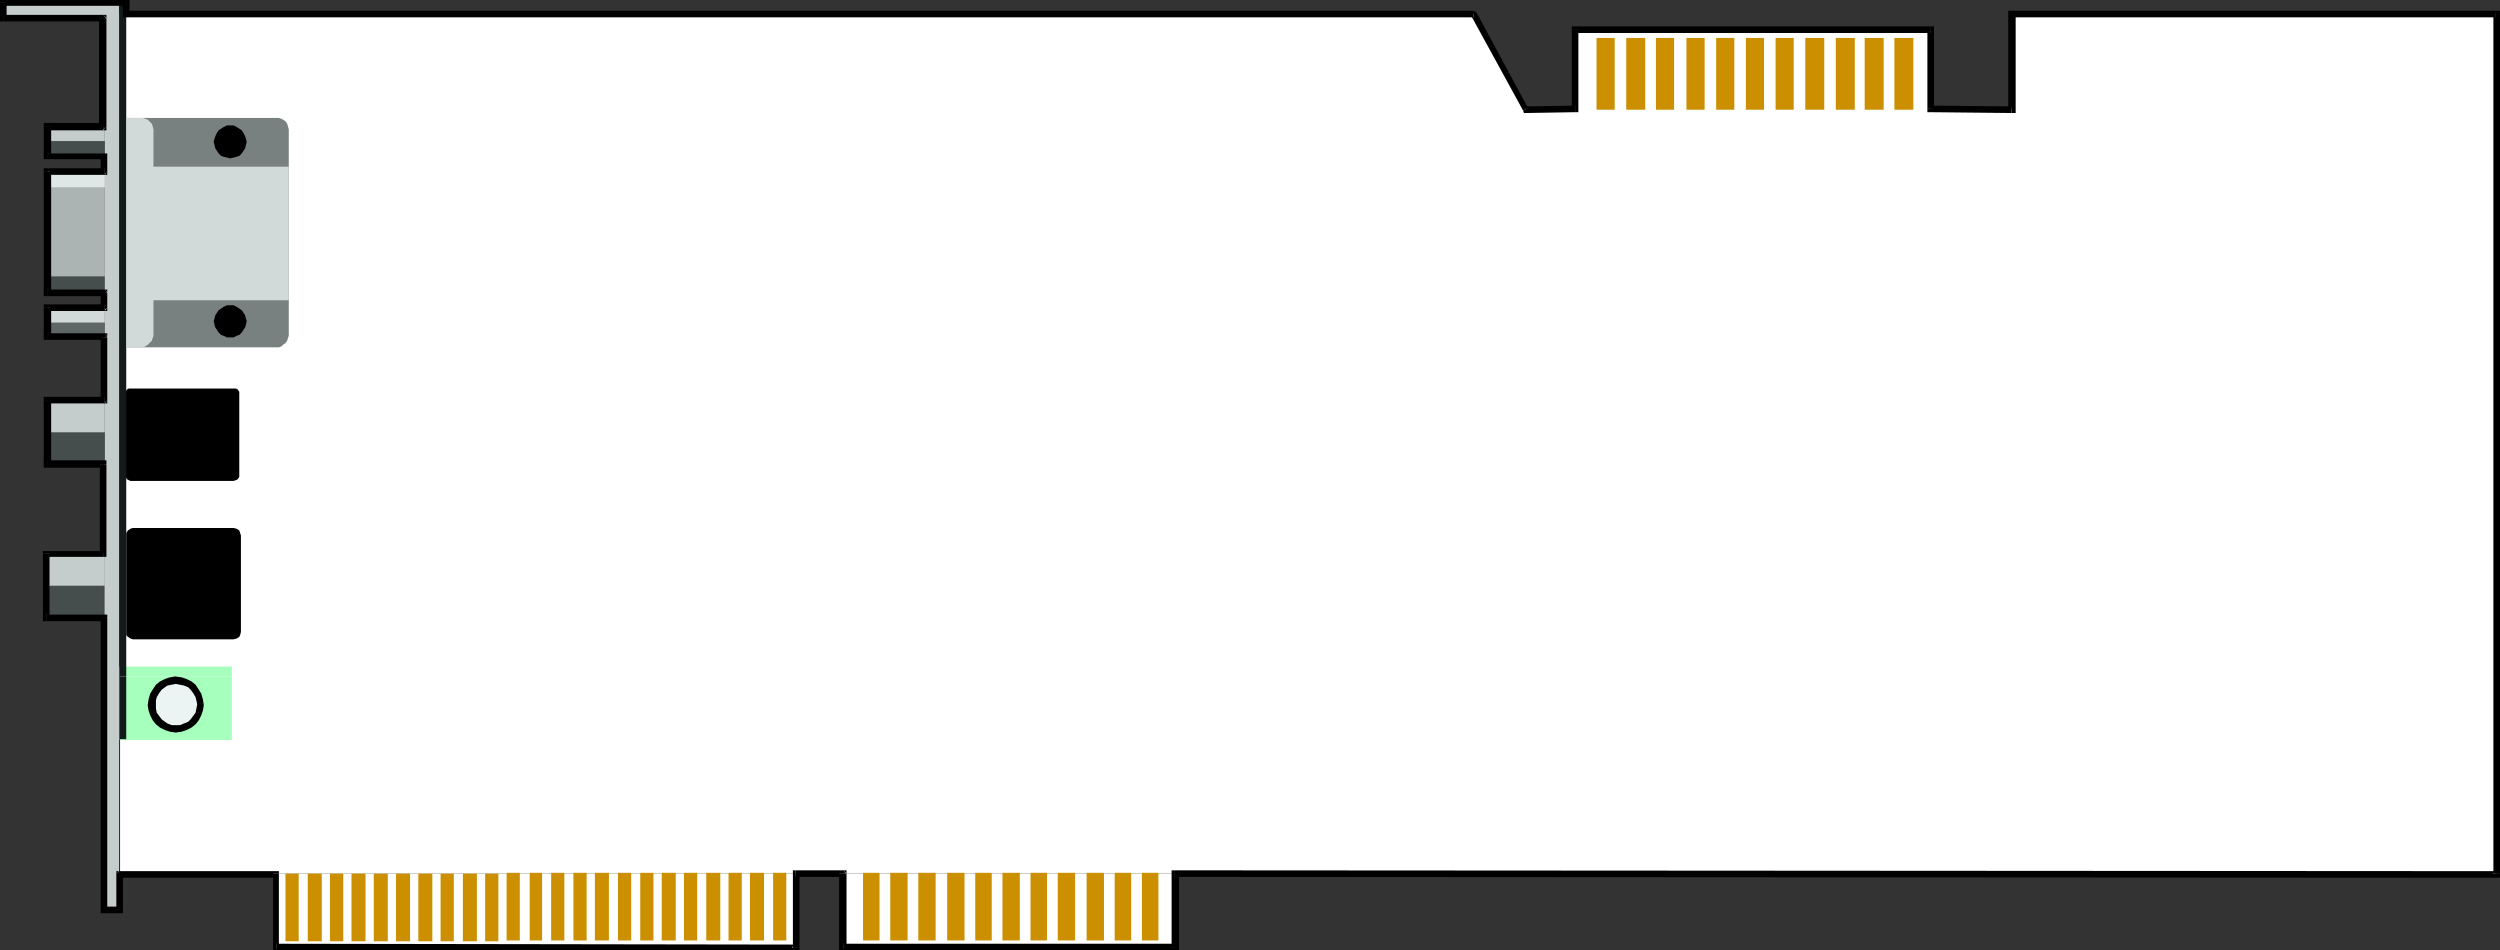 <?xml version="1.0" encoding="UTF-8" standalone="no"?>
<svg
   version="1.0"
   width="129.553mm"
   height="49.248mm"
   id="svg120"
   sodipodi:docname="Circuit Board 04.wmf"
   xmlns:inkscape="http://www.inkscape.org/namespaces/inkscape"
   xmlns:sodipodi="http://sodipodi.sourceforge.net/DTD/sodipodi-0.dtd"
   xmlns="http://www.w3.org/2000/svg"
   xmlns:svg="http://www.w3.org/2000/svg">
  <rect width="100%" height="100%" fill="#333333" stroke="none"/>
  <sodipodi:namedview
     id="namedview120"
     pagecolor="#ffffff"
     bordercolor="#000000"
     borderopacity="0.25"
     inkscape:showpageshadow="2"
     inkscape:pageopacity="0.0"
     inkscape:pagecheckerboard="0"
     inkscape:deskcolor="#d1d1d1"
     inkscape:document-units="mm" />
  <defs
     id="defs1">
    <pattern
       id="WMFhbasepattern"
       patternUnits="userSpaceOnUse"
       width="6"
       height="6"
       x="0"
       y="0" />
  </defs>
  <path
     style="fill:#ffffff;fill-opacity:1;fill-rule:evenodd;stroke:none"
     d="m 308.494,6.14 h 69.65 V 21.49 h -69.65 z"
     id="path1" />
  <path
     style="fill:#ffffff;fill-opacity:1;fill-rule:evenodd;stroke:none"
     d="M 23.27,171.109 H 489.001 V 2.747 h -94.859 V 21.328 H 298.96 L 288.617,2.747 H 23.27 Z"
     id="path2" />
  <path
     style="fill:#c5cccc;fill-opacity:1;fill-rule:evenodd;stroke:none"
     d="M 0.646,0.485 23.432,0.646 V 178.38 H 20.362 V 3.716 H 0.646 v -3.07 0 z"
     id="path3" />
  <path
     style="fill:none;stroke:#000000;stroke-width:0.162px;stroke-linecap:round;stroke-linejoin:round;stroke-miterlimit:4;stroke-dasharray:none;stroke-opacity:1"
     d="M 0.646,0.485 23.432,0.646 V 178.38 H 20.362 V 3.716 H 0.646 v -3.07 0"
     id="path4" />
  <path
     style="fill:#a6ffbd;fill-opacity:1;fill-rule:evenodd;stroke:none"
     d="m 23.432,132.492 v -1.939 h 21.978 v 1.939 z"
     id="path5" />
  <path
     style="fill:#a6ffbd;fill-opacity:1;fill-rule:evenodd;stroke:none"
     d="m 23.432,132.492 v 12.441 h 21.978 v -12.441 z"
     id="path6" />
  <path
     style="fill:#000000;fill-opacity:1;fill-rule:evenodd;stroke:none"
     d="m 34.259,132.492 -0.97,0.162 -0.97,0.323 -0.97,0.485 -0.808,0.646 -0.646,0.969 -0.485,0.808 -0.323,1.131 -0.162,1.131 0.162,0.969 0.323,0.969 0.485,0.969 0.646,0.808 0.808,0.646 0.97,0.485 0.97,0.323 1.131,0.162 1.131,-0.162 0.97,-0.323 0.97,-0.485 0.808,-0.646 0.646,-0.808 0.485,-0.969 0.323,-0.969 0.162,-0.969 -0.162,-1.131 -0.323,-1.131 -0.485,-0.808 -0.646,-0.969 -0.808,-0.646 -0.97,-0.485 -0.97,-0.323 -1.131,-0.162 v 0 z"
     id="path7" />
  <path
     style="fill:#ecf3f3;fill-opacity:1;fill-rule:evenodd;stroke:none"
     d="m 34.421,133.946 -0.808,0.162 -0.808,0.162 -0.485,0.323 -0.646,0.485 -0.485,0.646 -0.485,0.808 -0.162,0.646 v 0.808 0.808 l 0.162,0.808 0.485,0.646 0.485,0.646 0.646,0.485 0.485,0.323 0.808,0.323 h 0.808 0.808 l 0.808,-0.323 0.808,-0.323 0.485,-0.485 0.485,-0.646 0.485,-0.646 0.162,-0.808 0.162,-0.808 -0.162,-0.808 -0.162,-0.646 -0.485,-0.808 -0.485,-0.646 -0.485,-0.485 -0.808,-0.323 -0.808,-0.162 z"
     id="path8" />
  <path
     style="fill:#ffffff;fill-opacity:1;fill-rule:evenodd;stroke:none"
     d="M 54.136,171.109 H 155.782 v 14.542 H 54.136 v -14.542 z"
     id="path9" />
  <path
     style="fill:#ffffff;fill-opacity:1;fill-rule:evenodd;stroke:none"
     d="m 164.993,171.109 h 65.125 v 14.542 h -64.963 v -14.542 0 z"
     id="path10" />
  <path
     style="fill:#cc8f00;fill-opacity:1;fill-rule:evenodd;stroke:none"
     d="m 55.914,184.358 h 2.586 v -13.249 h -2.586 v 13.249 z"
     id="path11" />
  <path
     style="fill:#cc8f00;fill-opacity:1;fill-rule:evenodd;stroke:none"
     d="m 95.021,184.358 h 2.586 v -13.249 h -2.586 v 13.249 z"
     id="path12" />
  <path
     style="fill:#cc8f00;fill-opacity:1;fill-rule:evenodd;stroke:none"
     d="m 90.657,184.358 h 2.747 v -13.249 h -2.747 v 13.249 z"
     id="path13" />
  <path
     style="fill:#cc8f00;fill-opacity:1;fill-rule:evenodd;stroke:none"
     d="M 86.294,184.358 H 88.88 v -13.249 h -2.586 v 13.249 z"
     id="path14" />
  <path
     style="fill:#cc8f00;fill-opacity:1;fill-rule:evenodd;stroke:none"
     d="m 81.931,184.358 h 2.747 v -13.249 h -2.747 z"
     id="path15" />
  <path
     style="fill:#cc8f00;fill-opacity:1;fill-rule:evenodd;stroke:none"
     d="m 77.568,184.358 h 2.747 v -13.249 h -2.747 z"
     id="path16" />
  <path
     style="fill:#cc8f00;fill-opacity:1;fill-rule:evenodd;stroke:none"
     d="m 73.205,184.358 h 2.747 v -13.249 h -2.747 z"
     id="path17" />
  <path
     style="fill:#cc8f00;fill-opacity:1;fill-rule:evenodd;stroke:none"
     d="m 68.842,184.358 h 2.747 v -13.249 h -2.747 z"
     id="path18" />
  <path
     style="fill:#cc8f00;fill-opacity:1;fill-rule:evenodd;stroke:none"
     d="m 64.64,184.358 h 2.586 v -13.249 h -2.586 v 13.249 z"
     id="path19" />
  <path
     style="fill:#cc8f00;fill-opacity:1;fill-rule:evenodd;stroke:none"
     d="m 60.277,184.358 h 2.747 v -13.249 h -2.747 z"
     id="path20" />
  <path
     style="fill:#cc8f00;fill-opacity:1;fill-rule:evenodd;stroke:none"
     d="m 99.222,184.197 h 2.586 v -13.249 h -2.586 z"
     id="path21" />
  <path
     style="fill:#cc8f00;fill-opacity:1;fill-rule:evenodd;stroke:none"
     d="m 138.329,184.197 h 2.747 v -13.249 h -2.747 z"
     id="path22" />
  <path
     style="fill:#cc8f00;fill-opacity:1;fill-rule:evenodd;stroke:none"
     d="m 212.827,184.197 h 3.394 v -13.249 h -3.394 v 13.249 z"
     id="path23" />
  <path
     style="fill:#cc8f00;fill-opacity:1;fill-rule:evenodd;stroke:none"
     d="m 359.56,7.432 h 3.717 v 14.057 h -3.717 z"
     id="path24" />
  <path
     style="fill:#cc8f00;fill-opacity:1;fill-rule:evenodd;stroke:none"
     d="m 151.419,184.197 h 2.586 v -13.249 h -2.586 z"
     id="path25" />
  <path
     style="fill:#cc8f00;fill-opacity:1;fill-rule:evenodd;stroke:none"
     d="m 133.966,184.197 h 2.586 v -13.249 h -2.586 v 13.249 z"
     id="path26" />
  <path
     style="fill:#cc8f00;fill-opacity:1;fill-rule:evenodd;stroke:none"
     d="m 207.171,184.197 h 3.394 v -13.249 h -3.394 z"
     id="path27" />
  <path
     style="fill:#cc8f00;fill-opacity:1;fill-rule:evenodd;stroke:none"
     d="m 353.58,7.432 h 3.717 v 14.057 h -3.717 z"
     id="path28" />
  <path
     style="fill:#cc8f00;fill-opacity:1;fill-rule:evenodd;stroke:none"
     d="m 146.894,184.197 h 2.747 v -13.249 h -2.747 z"
     id="path29" />
  <path
     style="fill:#cc8f00;fill-opacity:1;fill-rule:evenodd;stroke:none"
     d="m 223.654,184.197 h 3.232 v -13.249 h -3.232 z"
     id="path30" />
  <path
     style="fill:#cc8f00;fill-opacity:1;fill-rule:evenodd;stroke:none"
     d="m 371.033,7.432 h 3.717 v 14.057 h -3.717 z"
     id="path31" />
  <path
     style="fill:#cc8f00;fill-opacity:1;fill-rule:evenodd;stroke:none"
     d="m 129.603,184.197 h 2.747 v -13.249 h -2.747 z"
     id="path32" />
  <path
     style="fill:#cc8f00;fill-opacity:1;fill-rule:evenodd;stroke:none"
     d="m 201.838,184.197 h 3.232 v -13.249 h -3.232 v 13.249 z"
     id="path33" />
  <path
     style="fill:#cc8f00;fill-opacity:1;fill-rule:evenodd;stroke:none"
     d="m 347.763,7.432 h 3.555 v 14.057 h -3.555 V 7.432 Z"
     id="path34" />
  <path
     style="fill:#cc8f00;fill-opacity:1;fill-rule:evenodd;stroke:none"
     d="m 142.693,184.197 h 2.586 v -13.249 h -2.586 z"
     id="path35" />
  <path
     style="fill:#cc8f00;fill-opacity:1;fill-rule:evenodd;stroke:none"
     d="m 218.321,184.197 h 3.232 v -13.249 h -3.232 z"
     id="path36" />
  <path
     style="fill:#cc8f00;fill-opacity:1;fill-rule:evenodd;stroke:none"
     d="m 365.216,7.432 h 3.717 v 14.057 h -3.717 V 7.432 Z"
     id="path37" />
  <path
     style="fill:#cc8f00;fill-opacity:1;fill-rule:evenodd;stroke:none"
     d="m 125.24,184.197 h 2.747 v -13.249 h -2.586 v 13.249 0 z"
     id="path38" />
  <path
     style="fill:#cc8f00;fill-opacity:1;fill-rule:evenodd;stroke:none"
     d="m 196.182,184.197 h 3.555 v -13.249 h -3.394 v 13.249 0 z"
     id="path39" />
  <path
     style="fill:#cc8f00;fill-opacity:1;fill-rule:evenodd;stroke:none"
     d="m 341.784,7.432 h 3.717 v 14.057 h -3.555 v -14.057 0 z"
     id="path40" />
  <path
     style="fill:#cc8f00;fill-opacity:1;fill-rule:evenodd;stroke:none"
     d="m 121.038,184.197 h 2.586 v -13.249 h -2.586 z"
     id="path41" />
  <path
     style="fill:#cc8f00;fill-opacity:1;fill-rule:evenodd;stroke:none"
     d="m 191.011,184.197 h 3.232 v -13.249 h -3.232 z"
     id="path42" />
  <path
     style="fill:#cc8f00;fill-opacity:1;fill-rule:evenodd;stroke:none"
     d="m 336.128,7.432 h 3.555 v 14.057 h -3.555 z"
     id="path43" />
  <path
     style="fill:#cc8f00;fill-opacity:1;fill-rule:evenodd;stroke:none"
     d="m 116.513,184.197 h 2.747 v -13.249 h -2.747 z"
     id="path44" />
  <path
     style="fill:#cc8f00;fill-opacity:1;fill-rule:evenodd;stroke:none"
     d="m 185.517,184.197 h 3.394 v -13.249 h -3.394 z"
     id="path45" />
  <path
     style="fill:#cc8f00;fill-opacity:1;fill-rule:evenodd;stroke:none"
     d="m 330.31,7.432 h 3.555 v 14.057 h -3.555 V 7.432 Z"
     id="path46" />
  <path
     style="fill:#cc8f00;fill-opacity:1;fill-rule:evenodd;stroke:none"
     d="m 112.312,184.197 h 2.586 v -13.249 h -2.586 z"
     id="path47" />
  <path
     style="fill:#cc8f00;fill-opacity:1;fill-rule:evenodd;stroke:none"
     d="m 179.861,184.197 h 3.394 v -13.249 h -3.394 z"
     id="path48" />
  <path
     style="fill:#cc8f00;fill-opacity:1;fill-rule:evenodd;stroke:none"
     d="m 324.331,7.432 h 3.555 v 14.057 h -3.555 V 7.432 Z"
     id="path49" />
  <path
     style="fill:#cc8f00;fill-opacity:1;fill-rule:evenodd;stroke:none"
     d="m 107.787,184.197 h 2.747 v -13.249 h -2.586 v 13.249 0 z"
     id="path50" />
  <path
     style="fill:#cc8f00;fill-opacity:1;fill-rule:evenodd;stroke:none"
     d="m 174.366,184.197 h 3.394 v -13.249 h -3.394 z"
     id="path51" />
  <path
     style="fill:#cc8f00;fill-opacity:1;fill-rule:evenodd;stroke:none"
     d="m 318.513,7.432 h 3.717 v 14.057 h -3.717 z"
     id="path52" />
  <path
     style="fill:#cc8f00;fill-opacity:1;fill-rule:evenodd;stroke:none"
     d="m 103.585,184.197 h 2.586 v -13.249 h -2.424 v 13.249 0 z"
     id="path53" />
  <path
     style="fill:#cc8f00;fill-opacity:1;fill-rule:evenodd;stroke:none"
     d="m 169.033,184.197 h 3.232 v -13.249 h -3.232 z"
     id="path54" />
  <path
     style="fill:#cc8f00;fill-opacity:1;fill-rule:evenodd;stroke:none"
     d="m 312.696,7.432 h 3.555 v 14.057 h -3.555 z"
     id="path55" />
  <path
     style="fill:#000000;fill-opacity:1;fill-rule:evenodd;stroke:none"
     d="m 26.018,125.221 h 19.715 l 0.646,-0.162 0.485,-0.323 0.162,-0.323 0.162,-0.646 v -18.904 l -0.162,-0.485 -0.162,-0.485 -0.485,-0.323 -0.646,-0.162 H 26.018 l -0.485,0.162 -0.485,0.323 -0.323,0.485 v 0.485 18.904 0.646 l 0.323,0.323 0.485,0.323 0.485,0.162 z"
     id="path56" />
  <path
     style="fill:#000000;fill-opacity:1;fill-rule:evenodd;stroke:none"
     d="m 25.533,94.199 h 20.2 l 0.485,-0.162 0.323,-0.162 0.323,-0.485 V 93.068 77.072 76.749 l -0.323,-0.485 -0.323,-0.162 h -0.485 -20.2 -0.323 l -0.323,0.162 -0.323,0.485 v 0.323 15.996 0.323 l 0.323,0.485 0.323,0.162 z"
     id="path57" />
  <path
     style="fill:#131a1a;fill-opacity:1;fill-rule:evenodd;stroke:none"
     d="M 23.432,132.492 V 0.485 h 1.293 V 132.492 Z"
     id="path58" />
  <path
     style="fill:#131a1a;fill-opacity:1;fill-rule:evenodd;stroke:none"
     d="m 23.432,132.492 v 12.28 h 1.293 v -12.28 z"
     id="path59" />
  <path
     style="fill:#5f6666;fill-opacity:1;fill-rule:evenodd;stroke:none"
     d="m 9.373,60.268 11.15,0.162 v 5.655 H 9.373 v -5.655 0 z"
     id="path60" />
  <path
     style="fill:#d2d9d9;fill-opacity:1;fill-rule:evenodd;stroke:none"
     d="m 9.373,60.268 11.15,0.162 v 2.747 H 9.373 v -2.747 0 z"
     id="path61" />
  <path
     style="fill:#acb3b3;fill-opacity:1;fill-rule:evenodd;stroke:none"
     d="M 9.373,33.608 20.523,33.769 V 57.359 H 9.373 v -23.59 0 z"
     id="path62" />
  <path
     style="fill:#464d4d;fill-opacity:1;fill-rule:evenodd;stroke:none"
     d="M 9.373,54.128 H 20.523 V 57.359 H 9.373 Z"
     id="path63" />
  <path
     style="fill:#dfe6e6;fill-opacity:1;fill-rule:evenodd;stroke:none"
     d="m 9.373,33.608 11.15,0.162 v 2.908 H 9.373 v -2.908 0 z"
     id="path64" />
  <path
     style="fill:#464d4d;fill-opacity:1;fill-rule:evenodd;stroke:none"
     d="M 9.373,24.883 H 20.523 v 5.817 H 9.373 v -5.817 z"
     id="path65" />
  <path
     style="fill:#464d4d;fill-opacity:1;fill-rule:evenodd;stroke:none"
     d="M 9.373,78.526 H 20.523 V 90.967 H 9.373 V 78.526 Z"
     id="path66" />
  <path
     style="fill:#464d4d;fill-opacity:1;fill-rule:evenodd;stroke:none"
     d="M 9.05,108.417 H 20.362 v 12.603 H 9.05 Z"
     id="path67" />
  <path
     style="fill:#c5cccc;fill-opacity:1;fill-rule:evenodd;stroke:none"
     d="M 9.373,24.883 H 20.523 v 2.747 H 9.373 v -2.747 z"
     id="path68" />
  <path
     style="fill:#c5cccc;fill-opacity:1;fill-rule:evenodd;stroke:none"
     d="M 9.373,78.526 H 20.523 v 6.14 H 9.373 v -6.14 z"
     id="path69" />
  <path
     style="fill:#c5cccc;fill-opacity:1;fill-rule:evenodd;stroke:none"
     d="M 9.05,108.417 H 20.523 v 6.301 H 9.05 Z"
     id="path70" />
  <path
     style="fill:#798080;fill-opacity:1;fill-rule:evenodd;stroke:none"
     d="m 24.563,68.023 h 29.573 0.485 l 0.485,-0.162 0.323,-0.323 0.485,-0.323 0.323,-0.485 0.162,-0.485 0.162,-0.485 V 65.115 25.852 25.367 l -0.162,-0.646 -0.162,-0.485 -0.323,-0.485 -0.485,-0.323 -0.323,-0.162 -0.485,-0.162 H 54.136 24.725 v 44.918 0 z"
     id="path71" />
  <path
     style="fill:#d2d9d9;fill-opacity:1;fill-rule:evenodd;stroke:none"
     d="m 24.563,68.023 h 3.07 0.323 l 0.485,-0.162 0.485,-0.323 0.323,-0.323 0.485,-0.485 0.162,-0.485 0.162,-0.485 v -0.646 -6.301 h 26.502 V 32.638 h -26.502 v -6.786 -0.485 l -0.162,-0.646 -0.162,-0.485 -0.485,-0.485 -0.323,-0.323 -0.485,-0.162 -0.485,-0.162 h -0.323 -2.909 v 44.918 0 z"
     id="path72" />
  <path
     style="fill:#000000;fill-opacity:1;fill-rule:evenodd;stroke:none"
     d="M 45.086,59.783 H 44.44 l -0.646,0.323 -0.485,0.323 -0.485,0.323 -0.323,0.485 -0.323,0.485 -0.162,0.646 -0.162,0.485 0.162,0.808 0.162,0.485 0.323,0.485 0.323,0.485 0.485,0.485 0.485,0.162 0.646,0.323 h 0.646 0.646 l 0.646,-0.323 0.485,-0.162 0.485,-0.485 0.323,-0.485 0.323,-0.485 0.162,-0.485 0.162,-0.808 -0.162,-0.485 -0.162,-0.646 -0.323,-0.485 -0.323,-0.485 -0.485,-0.323 -0.485,-0.323 -0.646,-0.323 h -0.646 z"
     id="path73" />
  <path
     style="fill:#000000;fill-opacity:1;fill-rule:evenodd;stroke:none"
     d="M 45.086,24.56 H 44.44 l -0.646,0.323 -0.485,0.323 -0.485,0.323 -0.323,0.485 -0.323,0.646 -0.162,0.485 -0.162,0.646 0.162,0.646 0.162,0.646 0.323,0.485 0.323,0.485 0.485,0.485 0.485,0.162 0.646,0.162 0.646,0.162 0.646,-0.162 0.646,-0.162 0.485,-0.162 0.485,-0.485 0.323,-0.485 0.323,-0.485 0.162,-0.646 0.162,-0.646 -0.162,-0.646 -0.162,-0.485 -0.323,-0.646 -0.323,-0.485 -0.485,-0.323 -0.485,-0.323 -0.646,-0.323 z"
     id="path74" />
  <path
     style="fill:#000000;fill-opacity:1;fill-rule:evenodd;stroke:none"
     d="m 488.839,3.393 -0.485,-0.646 V 171.109 h 1.293 V 2.747 l -0.808,-0.646 0.808,0.646 V 2.1 h -0.808 z"
     id="path75" />
  <path
     style="fill:#000000;fill-opacity:1;fill-rule:evenodd;stroke:none"
     d="m 394.627,2.747 -0.646,0.646 h 94.859 V 2.1 h -94.859 l -0.646,0.646 0.646,-0.646 h -0.646 v 0.646 h 1.454 v 0 z"
     id="path76" />
  <path
     style="fill:#000000;fill-opacity:1;fill-rule:evenodd;stroke:none"
     d="m 393.98,22.136 0.808,-0.646 V 2.747 h -1.454 V 21.49 l 0.646,-0.646 V 22.136 h 0.808 v -0.646 z"
     id="path77" />
  <path
     style="fill:#000000;fill-opacity:1;fill-rule:evenodd;stroke:none"
     d="m 377.497,21.328 0.646,0.646 15.837,0.162 v -1.293 l -15.837,-0.162 0.646,0.646 h -1.293 v 0.646 h 0.646 l -0.646,-0.646 z"
     id="path78" />
  <path
     style="fill:#000000;fill-opacity:1;fill-rule:evenodd;stroke:none"
     d="m 378.144,6.463 -0.646,-0.646 V 21.328 h 1.293 V 5.817 l -0.646,-0.646 0.646,0.646 V 5.17 h -0.646 v 1.293 z"
     id="path79" />
  <path
     style="fill:#000000;fill-opacity:1;fill-rule:evenodd;stroke:none"
     d="m 309.14,5.817 -0.646,0.646 h 69.65 V 5.17 h -69.65 l -0.646,0.646 0.646,-0.646 h -0.646 v 0.646 z"
     id="path80" />
  <path
     style="fill:#000000;fill-opacity:1;fill-rule:evenodd;stroke:none"
     d="m 308.494,21.974 0.646,-0.646 V 5.817 h -1.293 V 21.328 l 0.646,-0.646 v 1.293 h 0.646 v -0.646 l -0.646,0.646 z"
     id="path81" />
  <path
     style="fill:#000000;fill-opacity:1;fill-rule:evenodd;stroke:none"
     d="m 298.313,21.651 0.485,0.485 9.696,-0.162 v -1.293 l -9.696,0.162 0.485,0.323 -0.97,0.485 0.162,0.485 h 0.323 l -0.485,-0.485 z"
     id="path82" />
  <path
     style="fill:#000000;fill-opacity:1;fill-rule:evenodd;stroke:none"
     d="m 288.617,3.393 -0.485,-0.323 10.181,18.581 0.97,-0.485 -10.019,-18.581 -0.646,-0.485 0.646,0.485 -0.323,-0.323 -0.323,-0.162 v 1.293 z"
     id="path83" />
  <path
     style="fill:#000000;fill-opacity:1;fill-rule:evenodd;stroke:none"
     d="m 24.078,2.747 0.646,0.646 H 288.617 V 2.1 H 24.725 l 0.646,0.646 h -1.293 v 0.646 h 0.646 L 24.078,2.747 Z"
     id="path84" />
  <path
     style="fill:#000000;fill-opacity:1;fill-rule:evenodd;stroke:none"
     d="M 24.563,1.131 24.078,0.485 V 2.747 h 1.293 V 0.485 L 24.725,0 25.371,0.485 V 0 h -0.646 v 1.131 0 z"
     id="path85" />
  <path
     style="fill:#000000;fill-opacity:1;fill-rule:evenodd;stroke:none"
     d="M 1.293,0.485 0.646,1.131 H 24.725 V 0 H 0.646 L 0,0.485 0.646,0 H 0 v 0.485 z"
     id="path86" />
  <path
     style="fill:#000000;fill-opacity:1;fill-rule:evenodd;stroke:none"
     d="M 0.485,2.908 1.293,3.555 V 0.485 H 0 V 3.555 L 0.646,4.201 0,3.555 v 0.646 h 0.646 v -1.293 0 z"
     id="path87" />
  <path
     style="fill:#000000;fill-opacity:1;fill-rule:evenodd;stroke:none"
     d="m 20.685,3.555 -0.485,-0.646 H 0.646 V 4.201 H 20.2 L 19.392,3.555 h 1.454 V 2.908 h -0.646 l 0.646,0.646 v 0 z"
     id="path88" />
  <path
     style="fill:#000000;fill-opacity:1;fill-rule:evenodd;stroke:none"
     d="m 20.2,25.367 0.646,-0.646 V 3.555 H 19.392 V 24.721 l 0.808,-0.646 v 1.454 h 0.646 v -0.808 l -0.646,0.808 v 0 z"
     id="path89" />
  <path
     style="fill:#000000;fill-opacity:1;fill-rule:evenodd;stroke:none"
     d="m 9.858,24.721 -0.485,0.808 H 20.2 V 24.075 H 9.373 L 8.565,24.721 9.373,24.075 H 8.565 v 0.646 h 1.454 v 0 z"
     id="path90" />
  <path
     style="fill:#000000;fill-opacity:1;fill-rule:evenodd;stroke:none"
     d="m 9.373,29.892 0.646,0.646 V 24.721 H 8.565 v 5.817 l 0.808,0.646 -0.808,-0.646 v 0.646 h 0.808 v -1.131 0 z"
     id="path91" />
  <path
     style="fill:#000000;fill-opacity:1;fill-rule:evenodd;stroke:none"
     d="M 21.008,30.538 20.523,30.053 H 9.373 v 1.131 H 20.523 l -0.808,-0.646 h 1.293 V 30.053 h -0.485 z"
     id="path92" />
  <path
     style="fill:#000000;fill-opacity:1;fill-rule:evenodd;stroke:none"
     d="m 20.362,34.254 0.646,-0.646 v -3.07 h -1.293 v 3.07 l 0.808,-0.646 v 1.293 h 0.485 V 33.608 l -0.485,0.646 v 0 z"
     id="path93" />
  <path
     style="fill:#000000;fill-opacity:1;fill-rule:evenodd;stroke:none"
     d="M 9.858,33.608 9.373,34.254 H 20.523 V 32.961 H 9.373 L 8.565,33.608 9.373,32.961 H 8.565 v 0.646 h 1.454 v 0 z"
     id="path94" />
  <path
     style="fill:#000000;fill-opacity:1;fill-rule:evenodd;stroke:none"
     d="m 9.373,56.552 0.646,0.808 V 33.608 H 8.565 V 57.359 L 9.373,58.006 8.565,57.359 v 0.646 h 0.808 v -1.293 0 z"
     id="path95" />
  <path
     style="fill:#000000;fill-opacity:1;fill-rule:evenodd;stroke:none"
     d="M 21.008,57.198 20.523,56.713 H 9.373 v 1.293 H 20.523 L 19.715,57.359 h 1.293 v -0.646 h -0.485 l 0.485,0.646 v 0 z"
     id="path96" />
  <path
     style="fill:#000000;fill-opacity:1;fill-rule:evenodd;stroke:none"
     d="m 20.362,60.753 0.646,-0.485 V 57.359 h -1.293 v 2.908 l 0.808,-0.646 v 1.293 h 0.485 v -0.646 l -0.485,0.646 v 0 z"
     id="path97" />
  <path
     style="fill:#000000;fill-opacity:1;fill-rule:evenodd;stroke:none"
     d="M 9.858,60.268 9.373,60.914 H 20.523 V 59.622 H 9.373 L 8.565,60.268 9.373,59.622 H 8.565 v 0.646 h 1.454 v 0 z"
     id="path98" />
  <path
     style="fill:#000000;fill-opacity:1;fill-rule:evenodd;stroke:none"
     d="m 9.373,65.277 0.646,0.808 V 60.268 H 8.565 v 5.817 l 0.808,0.485 -0.808,-0.485 v 0.485 h 0.808 z"
     id="path99" />
  <path
     style="fill:#000000;fill-opacity:1;fill-rule:evenodd;stroke:none"
     d="M 21.008,65.923 20.523,65.277 H 9.373 v 1.293 H 20.523 l -0.808,-0.485 h 1.293 V 65.277 h -0.485 l 0.485,0.808 v 0 z"
     id="path100" />
  <path
     style="fill:#000000;fill-opacity:1;fill-rule:evenodd;stroke:none"
     d="m 20.362,79.011 0.646,-0.646 v -12.28 h -1.293 v 12.28 l 0.808,-0.646 v 1.293 h 0.485 v -0.646 l -0.485,0.646 v 0 z"
     id="path101" />
  <path
     style="fill:#000000;fill-opacity:1;fill-rule:evenodd;stroke:none"
     d="M 9.858,78.364 9.373,79.011 H 20.523 V 77.718 H 9.373 L 8.565,78.364 9.373,77.718 H 8.565 v 0.646 h 1.454 v 0 z"
     id="path102" />
  <path
     style="fill:#000000;fill-opacity:1;fill-rule:evenodd;stroke:none"
     d="M 9.373,90.159 10.019,90.967 V 78.364 H 8.565 V 90.967 L 9.373,91.614 8.565,90.967 v 0.646 h 0.808 z"
     id="path103" />
  <path
     style="fill:#000000;fill-opacity:1;fill-rule:evenodd;stroke:none"
     d="M 20.846,90.967 20.2,90.159 H 9.373 v 1.454 H 20.2 L 19.554,90.967 h 1.293 v -0.808 h -0.646 z"
     id="path104" />
  <path
     style="fill:#000000;fill-opacity:1;fill-rule:evenodd;stroke:none"
     d="m 20.2,109.064 0.646,-0.646 v -17.45 h -1.293 v 17.45 l 0.646,-0.485 v 1.131 h 0.646 v -0.646 z"
     id="path105" />
  <path
     style="fill:#000000;fill-opacity:1;fill-rule:evenodd;stroke:none"
     d="m 9.696,108.417 -0.646,0.646 H 20.2 v -1.131 H 9.05 l -0.646,0.485 0.646,-0.485 H 8.403 v 0.485 H 9.696 Z"
     id="path106" />
  <path
     style="fill:#000000;fill-opacity:1;fill-rule:evenodd;stroke:none"
     d="m 9.05,120.212 0.646,0.646 V 108.417 H 8.403 v 12.441 l 0.646,0.808 -0.646,-0.808 v 0.808 h 0.646 v -1.293 0 z"
     id="path107" />
  <path
     style="fill:#000000;fill-opacity:1;fill-rule:evenodd;stroke:none"
     d="m 21.008,120.859 -0.646,-0.485 H 9.05 v 1.293 H 20.362 l -0.646,-0.808 h 1.293 v -0.485 h -0.646 l 0.646,0.485 z"
     id="path108" />
  <path
     style="fill:#000000;fill-opacity:1;fill-rule:evenodd;stroke:none"
     d="m 20.362,177.572 0.646,0.646 v -57.359 h -1.293 v 57.359 l 0.646,0.646 -0.646,-0.646 v 0.646 h 0.646 v -1.293 z"
     id="path109" />
  <path
     style="fill:#000000;fill-opacity:1;fill-rule:evenodd;stroke:none"
     d="m 22.786,178.218 0.646,-0.646 h -3.07 v 1.293 h 3.07 l 0.646,-0.646 -0.646,0.646 h 0.646 v -0.646 z"
     id="path110" />
  <path
     style="fill:#000000;fill-opacity:1;fill-rule:evenodd;stroke:none"
     d="m 23.432,170.463 -0.646,0.646 v 7.109 h 1.293 v -7.109 l -0.646,0.808 v -1.293 h -0.646 v 0.485 l 0.646,-0.485 v 0 z"
     id="path111" />
  <path
     style="fill:#000000;fill-opacity:1;fill-rule:evenodd;stroke:none"
     d="m 54.621,171.109 -0.485,-0.485 H 23.432 v 1.293 h 30.704 l -0.646,-0.808 h 1.131 v -0.485 h -0.485 z"
     id="path112" />
  <path
     style="fill:#000000;fill-opacity:1;fill-rule:evenodd;stroke:none"
     d="m 53.974,184.843 0.646,0.646 V 171.109 H 53.49 v 14.38 l 0.646,0.646 -0.646,-0.646 v 0.646 h 0.646 v -1.293 0 z"
     id="path113" />
  <path
     style="fill:#000000;fill-opacity:1;fill-rule:evenodd;stroke:none"
     d="m 155.136,185.489 0.646,-0.485 -101.646,-0.162 v 1.293 H 155.782 l 0.808,-0.485 -0.808,0.485 h 0.808 v -0.485 h -1.293 v 0 z"
     id="path114" />
  <path
     style="fill:#000000;fill-opacity:1;fill-rule:evenodd;stroke:none"
     d="m 155.782,170.463 -0.485,0.646 v 14.542 h 1.293 v -14.542 l -0.808,0.646 v -1.293 h -0.485 v 0.646 l 0.485,-0.646 z"
     id="path115" />
  <path
     style="fill:#000000;fill-opacity:1;fill-rule:evenodd;stroke:none"
     d="m 165.64,171.109 -0.485,-0.646 h -9.373 v 1.293 h 9.373 l -0.808,-0.646 h 1.454 v -0.646 h -0.646 l 0.646,0.646 v 0 z"
     id="path116" />
  <path
     style="fill:#000000;fill-opacity:1;fill-rule:evenodd;stroke:none"
     d="m 164.993,184.843 0.808,0.646 v -14.38 h -1.454 v 14.38 l 0.808,0.646 -0.808,-0.646 v 0.646 h 0.808 v -1.293 0 z"
     id="path117" />
  <path
     style="fill:#000000;fill-opacity:1;fill-rule:evenodd;stroke:none"
     d="m 229.472,185.489 0.646,-0.646 h -64.963 v 1.293 h 64.963 l 0.808,-0.646 -0.808,0.646 h 0.808 v -0.646 z"
     id="path118" />
  <path
     style="fill:#000000;fill-opacity:1;fill-rule:evenodd;stroke:none"
     d="m 230.118,170.463 -0.646,0.646 v 14.38 h 1.454 v -14.38 l -0.808,0.646 v -1.293 h -0.646 v 0.646 l 0.646,-0.646 z"
     id="path119" />
  <path
     style="fill:#000000;fill-opacity:1;fill-rule:evenodd;stroke:none"
     d="m 488.193,171.109 0.646,-0.485 -258.721,-0.162 v 1.293 l 258.721,0.162 0.808,-0.808 -0.808,0.808 h 0.808 v -0.808 h -1.293 v 0 z"
     id="path120" />
</svg>
